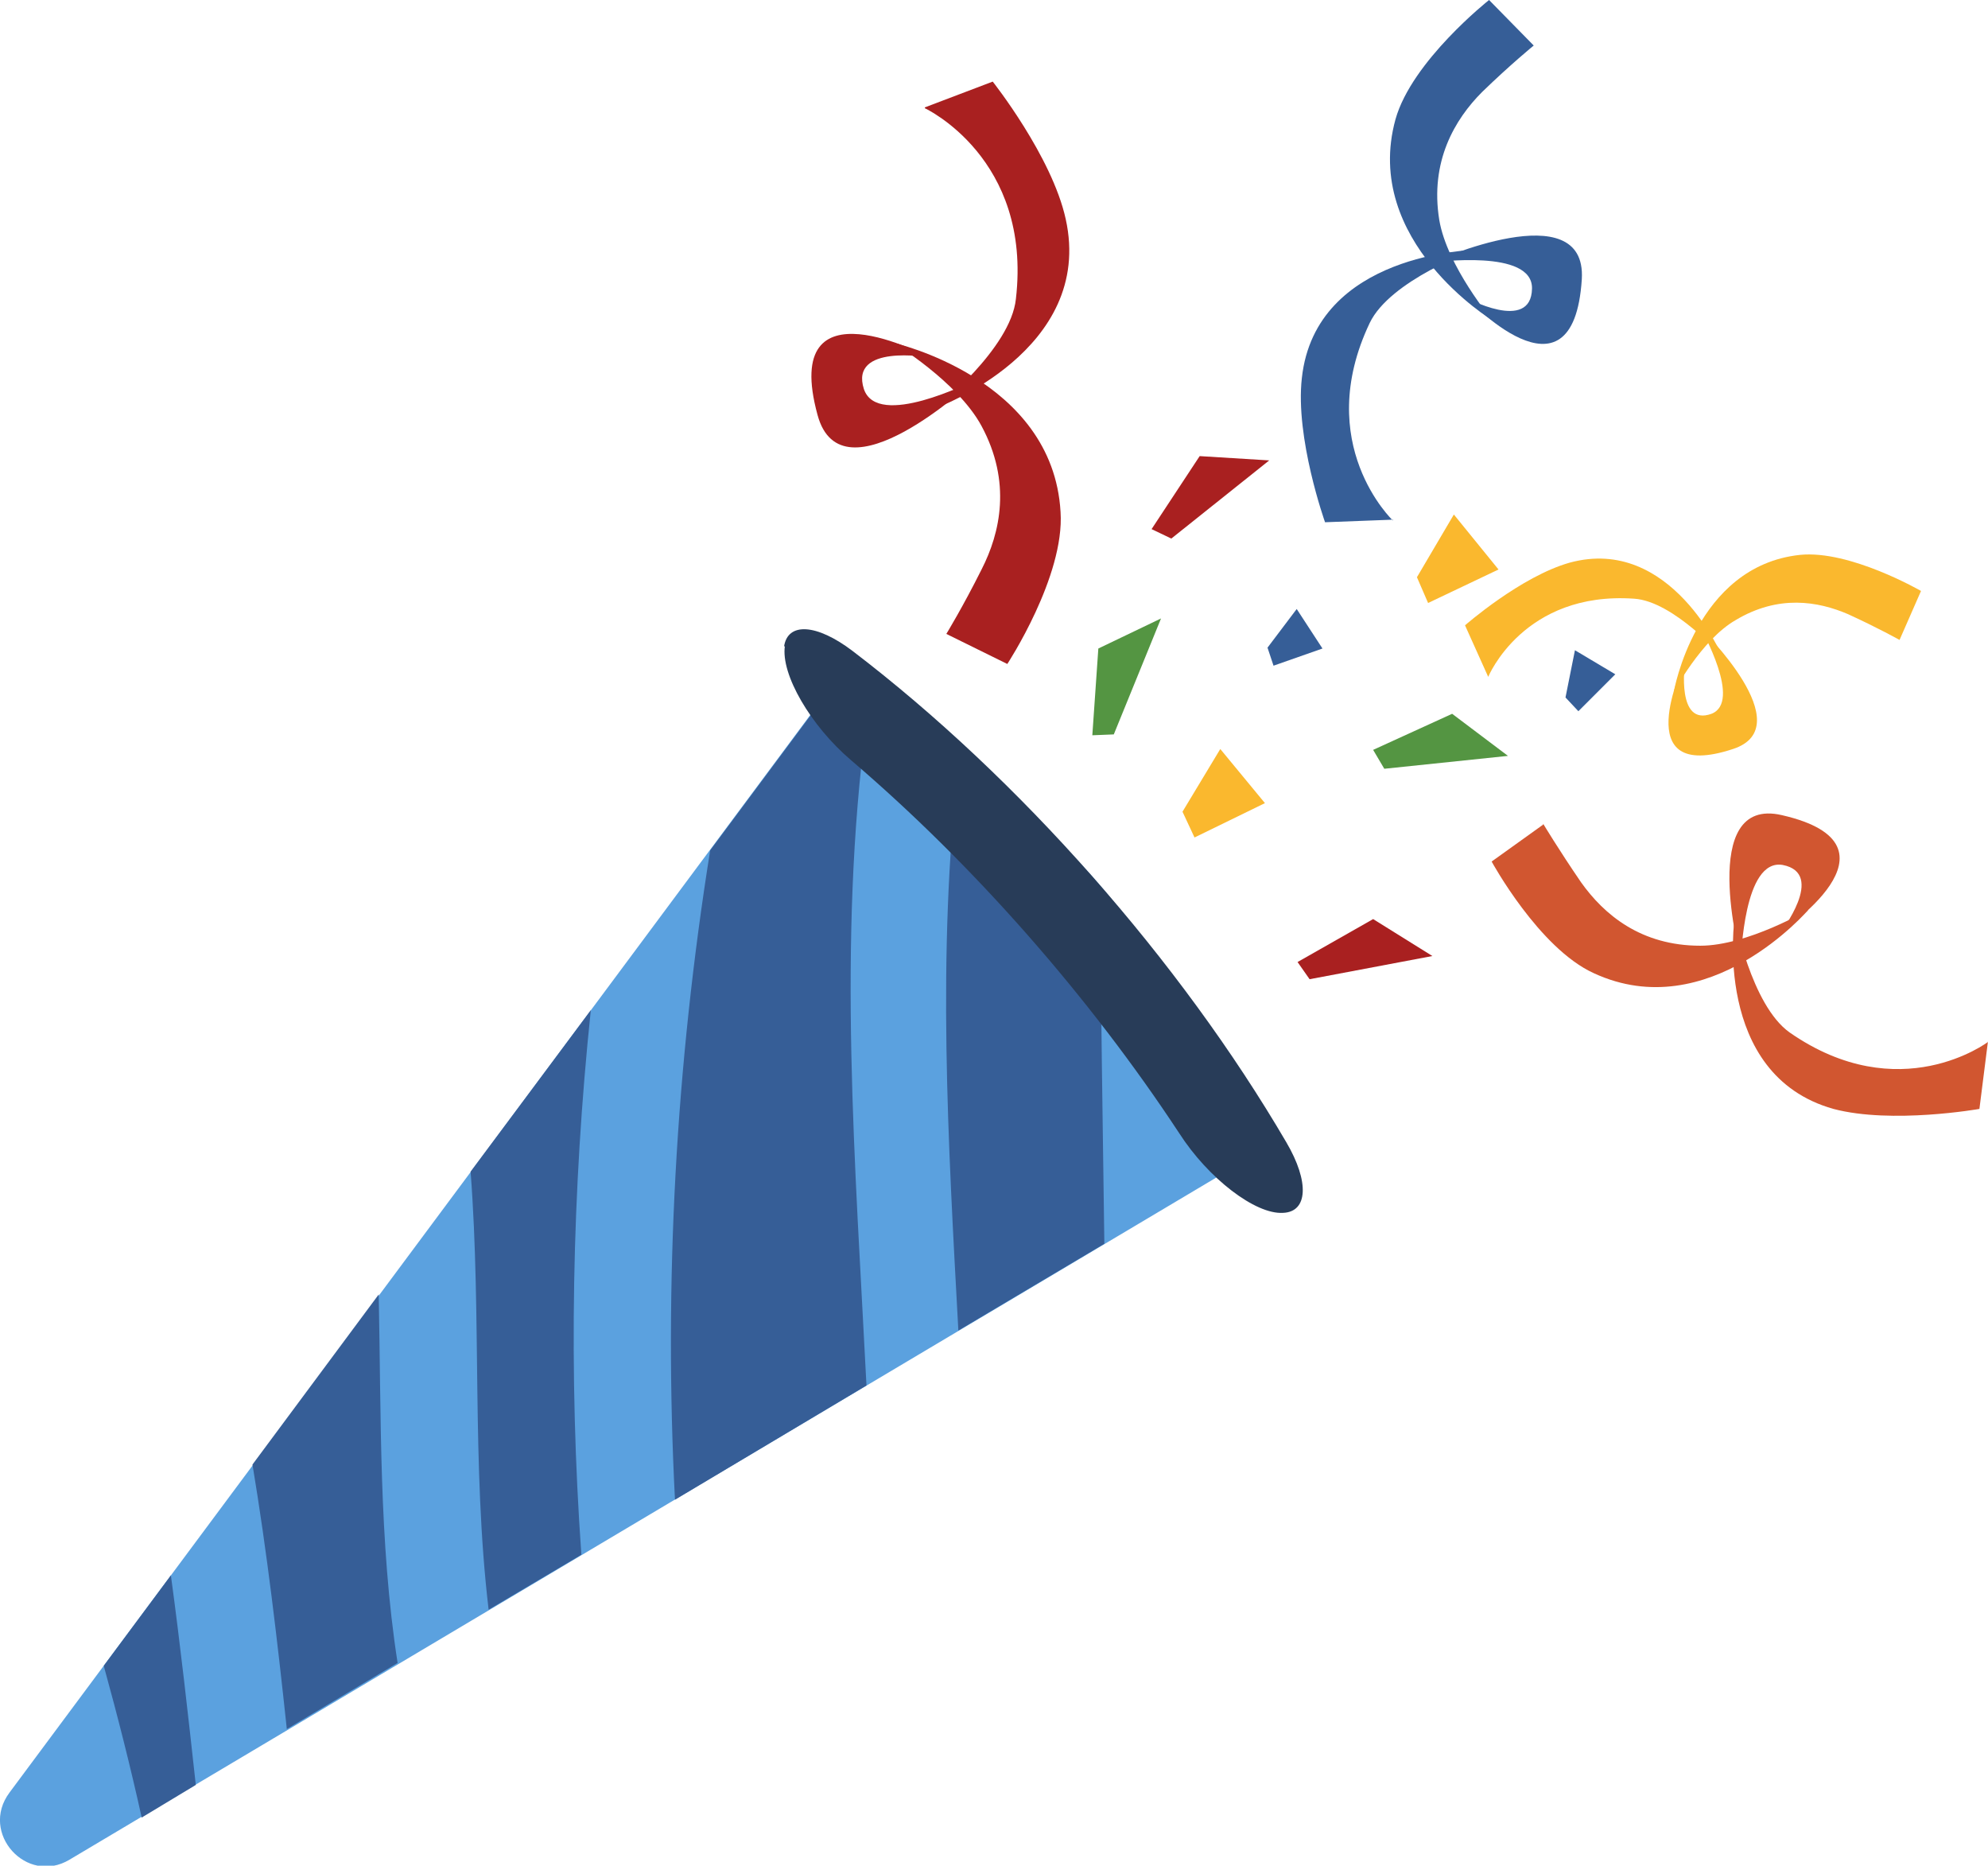 <?xml version="1.0" encoding="UTF-8"?>
<svg id="OBJECTS" xmlns="http://www.w3.org/2000/svg" viewBox="0 0 231.5 217.2">
  <defs>
    <style>
      .cls-1 {
        fill: #fab82e;
      }

      .cls-1, .cls-2, .cls-3, .cls-4, .cls-5, .cls-6, .cls-7 {
        stroke-width: 0px;
      }

      .cls-2 {
        fill: #5ba1df;
      }

      .cls-3 {
        fill: #365e97;
      }

      .cls-4 {
        fill: #d15630;
      }

      .cls-5 {
        fill: #283c58;
      }

      .cls-6 {
        fill: #a92020;
      }

      .cls-7 {
        fill: #549542;
      }
    </style>
  </defs>
  <g>
    <g>
      <path class="cls-2" d="M143.3,136h0c-4.1-25.8-22.9-46.9-48.1-53.9h0L1.1,208.7c-3.5,4.7,2,10.8,7,7.8l135.2-80.4Z"/>
      <g>
        <path class="cls-3" d="M111.6,89.2c6.3,3.7,11.8,8.5,16.5,14,.1,13.9.3,27.7.5,41.6l-17,10.1c-1.2-22-2.5-43.9,0-65.7Z"/>
        <path class="cls-3" d="M82.7,99l12.5-16.8c1.9.5,3.8,1.2,5.7,1.9-3.4,25.6-1.3,51.4,0,77.2l-22.3,13.3c-1.3-25.2.1-50.6,4.1-75.6Z"/>
        <path class="cls-3" d="M54.8,136.4l14-18.8c-2.2,21-2.6,42.3-1.1,63.4l-10.8,6.4c-2-16.9-.8-34-2.1-51Z"/>
        <path class="cls-3" d="M29.4,170.5l14.7-19.8c.3,14.3,0,28.7,2.2,42.9l-12.9,7.7c-1.1-10.3-2.3-20.6-4-30.8Z"/>
        <path class="cls-3" d="M12.1,193.9l7.8-10.5c1.1,8.1,2,16.2,2.9,24.4l-6.3,3.8c-1.3-5.9-2.8-11.8-4.4-17.6Z"/>
      </g>
      <path class="cls-5" d="M91.3,75.3h0c.4-2.9,3.8-2.7,8,.5,19.4,14.8,38.1,36,50.5,57.2,2.7,4.6,2.5,8.1-.4,8.2h0c-3.2.2-8.7-4-12.1-9.3-10.4-15.8-23.9-31.2-38.2-43.4-4.7-4-8.2-10-7.7-13.3Z"/>
    </g>
    <g>
      <polygon class="cls-3" points="182.3 81.2 183.4 75.7 188.1 78.5 183.8 82.8 182.3 81.2"/>
      <polygon class="cls-3" points="147.6 75.4 151 70.9 154 75.5 148.3 77.5 147.6 75.4"/>
      <polygon class="cls-1" points="137.7 94.5 142.1 87.2 147.3 93.5 139.1 97.5 137.7 94.5"/>
      <polygon class="cls-1" points="165 67.2 169.3 59.9 174.5 66.3 166.3 70.2 165 67.2"/>
      <polygon class="cls-7" points="127.2 85.6 127.9 75.5 135.2 72 129.7 85.5 127.2 85.6"/>
      <polygon class="cls-7" points="159.9 87.3 169.1 83.1 175.6 88 161.2 89.5 159.9 87.3"/>
      <polygon class="cls-6" points="134.1 61.6 139.7 53.1 147.8 53.6 136.4 62.7 134.1 61.6"/>
      <polygon class="cls-6" points="151.1 112 159.9 107 166.8 111.3 152.5 114 151.1 112"/>
    </g>
  </g>
  <g>
    <path class="cls-3" d="M162.2,60.5l-7.9.3s-3.5-9.8-2.7-16.8c1.6-14.6,20.1-14.9,20.1-14.9,0,0-9.8,3.5-12.2,8.5-6.7,14.1,2.7,23,2.7,23Z"/>
    <path class="cls-3" d="M178.6,5.3l-5.2-5.3s-9,7.1-10.9,13.9c-3.9,14.2,11.3,23.4,11.3,23.4,0,0-5.3-6.3-6.2-11.7-1.1-6.8,1.8-11.7,5-14.9,3.3-3.2,6-5.4,6-5.4Z"/>
    <path class="cls-3" d="M170.6,34.5s12.6,13.7,13.6-2c.6-10.1-17.3-2-17.3-2,.1.1,11.6-1.6,11.5,3.1-.1,5.2-7.8,1-7.8,1Z"/>
  </g>
  <g>
    <path class="cls-4" d="M231.5,121.2l-1,7.9s-10.2,1.8-17,0c-14.2-4-11.5-22.3-11.5-22.3,0,0,1.9,10.2,6.4,13.4,12.8,8.9,23.1,1.1,23.1,1.1Z"/>
    <path class="cls-4" d="M179.7,96l-6,4.3s5.5,10.1,11.9,13c13.4,6.2,25-7.4,25-7.4,0,0-7.1,4.2-12.6,4.2-6.9,0-11.2-3.6-13.9-7.4-2.6-3.8-4.4-6.8-4.4-6.8Z"/>
    <path class="cls-4" d="M207.2,108.6s15.6-10.2.3-13.7c-9.9-2.3-4.8,16.7-4.8,16.7.1,0,.3-11.7,4.9-10.9,5.1,1-.3,7.9-.3,7.9Z"/>
  </g>
  <g>
    <path class="cls-1" d="M173.3,78.8l-2.7-6s6.5-5.7,12.2-7.3c11.8-3.2,17.8,11,17.8,11,0,0-5.7-6.5-10.3-6.8-12.9-.9-17,9.1-17,9.1Z"/>
    <path class="cls-1" d="M221.2,74.5l2.5-5.7s-8.3-4.8-14.1-4.2c-12.2,1.3-14.7,16-14.7,16,0,0,3.2-6.1,7.2-8.4,5-3,9.6-2.2,13.1-.7,3.5,1.6,6,3,6,3Z"/>
    <path class="cls-1" d="M196.1,77.3s-6.7,14,5.7,9.9c8-2.6-3.7-14-3.7-14,0,.1,4.8,8.5,1.2,9.9-4.1,1.5-3.1-5.8-3.1-5.8Z"/>
  </g>
  <g>
    <path class="cls-6" d="M107.7,12.5l7.9-3s6.9,8.7,8.5,16c3.4,15.3-15.1,22-15.1,22,0,0,8.7-6.9,9.3-12.7,1.9-16.4-10.6-22.2-10.6-22.2Z"/>
    <path class="cls-6" d="M110.2,73.8l7.1,3.5s6.7-10.2,6.2-17.7c-.9-15.6-19.5-19.7-19.5-19.7,0,0,7.5,4.5,10.3,9.7,3.5,6.5,2.2,12.4,0,16.7-2.2,4.4-4.1,7.5-4.1,7.5Z"/>
    <path class="cls-6" d="M108.2,41.6s-17.4-9.4-13,6.7c2.8,10.4,18.1-3.9,18.1-3.9-.2,0-11.1,5.6-12.7.9-1.7-5.3,7.5-3.7,7.5-3.7Z"/>
  </g>
</svg>